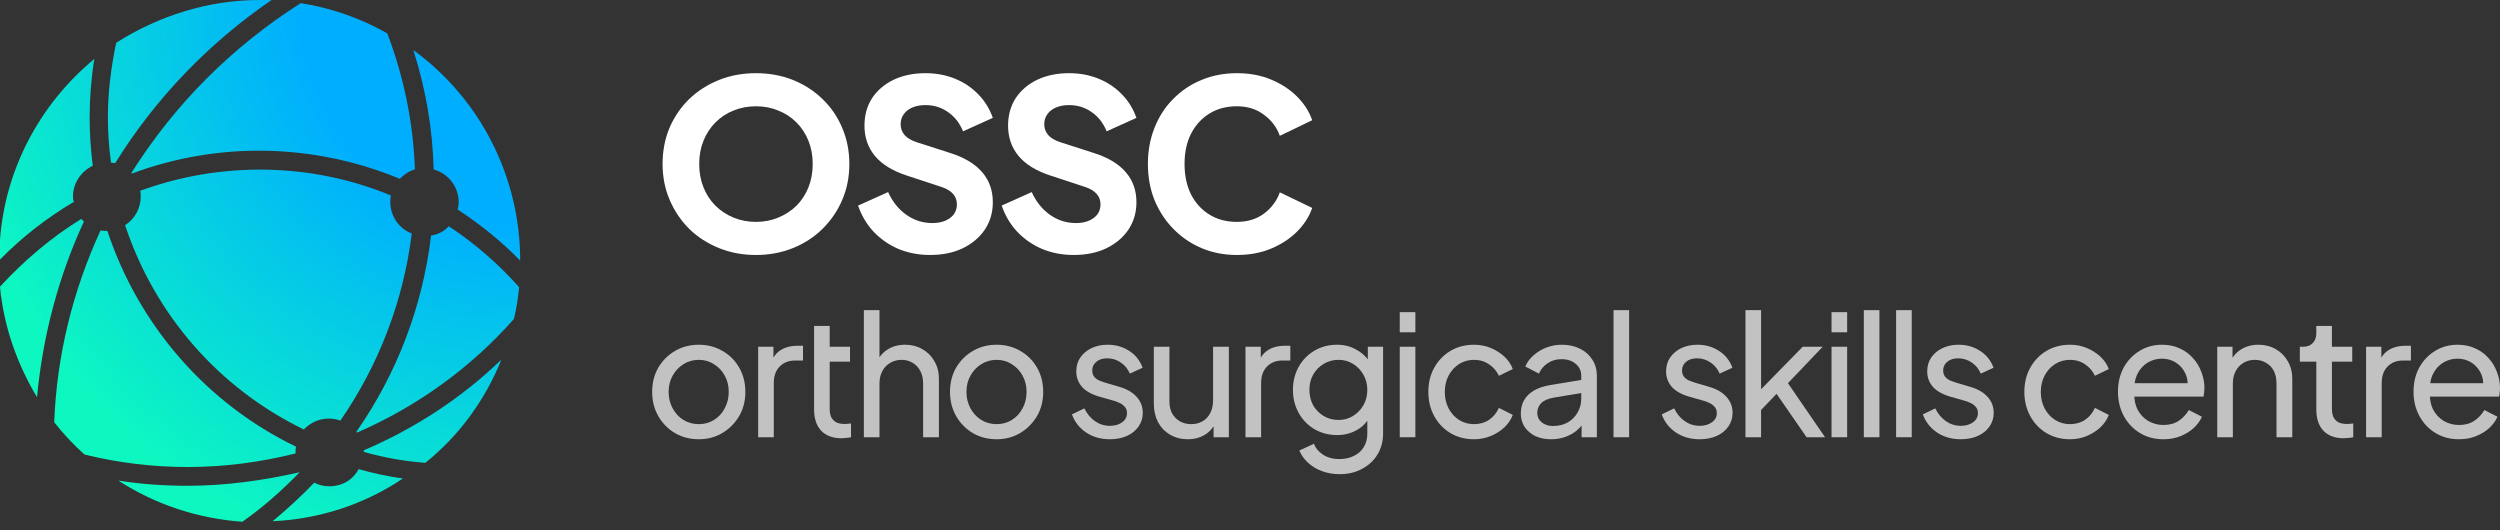 <svg width="250" height="53" viewBox="0 0 250 53" fill="none" xmlns="http://www.w3.org/2000/svg">
<rect x="0" y="0" width="250" height="53" fill="#333333" stroke="none"/>
<g opacity="0.7">
<path d="M86.386 43.724V31.014H87.948V35.732C88.154 35.421 88.417 35.163 88.737 34.96C89.24 34.635 89.828 34.473 90.5 34.473C91.149 34.473 91.725 34.618 92.229 34.909C92.744 35.2 93.147 35.603 93.438 36.118C93.74 36.633 93.891 37.215 93.891 37.864V43.724H92.313V38.368C92.313 37.864 92.218 37.439 92.028 37.092C91.848 36.745 91.597 36.476 91.272 36.286C90.947 36.085 90.572 35.984 90.147 35.984C89.733 35.984 89.358 36.085 89.022 36.286C88.686 36.476 88.423 36.751 88.233 37.109C88.043 37.456 87.948 37.875 87.948 38.368V43.724H86.386Z" fill="white"/>
<path d="M161.352 31.014V43.724H162.913V31.014H161.352Z" fill="white"/>
<path d="M174.547 31.014V43.724H176.108V40.998L177.655 39.383L180.658 43.724H182.505L178.794 38.318L182.27 34.674H180.272L176.108 38.925V31.014H174.547Z" fill="white"/>
<path d="M186.382 31.014V43.724H187.943V31.014H186.382Z" fill="white"/>
<path d="M189.61 43.724V31.014H191.172V43.724H189.61Z" fill="white"/>
<path d="M232.336 43.069C232.817 43.573 233.5 43.825 234.384 43.825C234.507 43.825 234.658 43.813 234.837 43.791C235.017 43.78 235.179 43.757 235.324 43.724V42.347C235.224 42.358 235.112 42.369 234.989 42.381C234.877 42.392 234.781 42.397 234.703 42.397C234.334 42.397 234.037 42.336 233.813 42.213C233.589 42.078 233.427 41.899 233.326 41.675C233.237 41.452 233.192 41.189 233.192 40.886V36.169H235.224V34.674H233.192V32.592H231.631V33.331C231.631 33.734 231.513 34.059 231.278 34.305C231.043 34.551 230.724 34.674 230.321 34.674H229.985V36.169H231.631V40.937C231.631 41.855 231.866 42.565 232.336 43.069Z" fill="white"/>
<path fill-rule="evenodd" clip-rule="evenodd" d="M245.887 43.925C245.013 43.925 244.236 43.718 243.553 43.304C242.87 42.89 242.333 42.325 241.941 41.608C241.549 40.881 241.353 40.069 241.353 39.174C241.353 38.267 241.544 37.461 241.924 36.756C242.316 36.051 242.842 35.497 243.502 35.094C244.174 34.68 244.924 34.473 245.752 34.473C246.424 34.473 247.017 34.596 247.532 34.842C248.058 35.077 248.5 35.402 248.858 35.816C249.228 36.219 249.507 36.683 249.698 37.209C249.899 37.724 250 38.262 250 38.821C250 38.944 249.989 39.084 249.966 39.241C249.955 39.386 249.938 39.526 249.916 39.661H242.992C243.012 40.131 243.115 40.556 243.301 40.937C243.558 41.429 243.917 41.815 244.375 42.095C244.846 42.364 245.355 42.498 245.903 42.498C246.508 42.498 247.017 42.358 247.431 42.078C247.845 41.799 248.181 41.44 248.438 41.004L249.748 41.675C249.569 42.09 249.289 42.47 248.909 42.817C248.539 43.153 248.097 43.422 247.582 43.623C247.079 43.825 246.513 43.925 245.887 43.925ZM247.162 36.269C247.577 36.538 247.89 36.902 248.103 37.361C248.239 37.654 248.311 37.973 248.318 38.318H243.025C243.07 37.993 243.156 37.696 243.284 37.428C243.53 36.924 243.872 36.538 244.308 36.269C244.745 36.001 245.226 35.866 245.752 35.866C246.278 35.866 246.748 36.001 247.162 36.269Z" fill="white"/>
<path d="M236.608 43.724V34.674H238.136V35.762C238.339 35.416 238.608 35.148 238.942 34.96C239.379 34.702 239.91 34.574 240.537 34.574H241.091V36.051H240.302C239.664 36.051 239.149 36.252 238.758 36.655C238.366 37.047 238.17 37.607 238.17 38.334V43.724H236.608Z" fill="white"/>
<path d="M221.724 43.724V34.674H223.251V35.784C223.463 35.449 223.737 35.174 224.074 34.96C224.578 34.635 225.165 34.473 225.837 34.473C226.486 34.473 227.063 34.618 227.566 34.909C228.081 35.2 228.484 35.603 228.775 36.118C229.077 36.633 229.229 37.215 229.229 37.864V43.724H227.65V38.368C227.65 37.864 227.561 37.439 227.382 37.092C227.203 36.745 226.945 36.476 226.609 36.286C226.285 36.085 225.91 35.984 225.484 35.984C225.059 35.984 224.679 36.085 224.343 36.286C224.018 36.476 223.761 36.751 223.57 37.109C223.38 37.456 223.285 37.875 223.285 38.368V43.724H221.724Z" fill="white"/>
<path fill-rule="evenodd" clip-rule="evenodd" d="M213.996 43.304C214.679 43.718 215.457 43.925 216.33 43.925C216.957 43.925 217.522 43.825 218.026 43.623C218.54 43.422 218.983 43.153 219.352 42.817C219.733 42.47 220.012 42.09 220.191 41.675L218.882 41.004C218.624 41.44 218.289 41.799 217.874 42.078C217.46 42.358 216.951 42.498 216.347 42.498C215.798 42.498 215.289 42.364 214.819 42.095C214.36 41.815 214.002 41.429 213.744 40.937C213.558 40.556 213.455 40.131 213.435 39.661H220.359C220.382 39.526 220.398 39.386 220.41 39.241C220.432 39.084 220.443 38.944 220.443 38.821C220.443 38.262 220.343 37.724 220.141 37.209C219.951 36.683 219.671 36.219 219.302 35.816C218.943 35.402 218.501 35.077 217.975 34.842C217.46 34.596 216.867 34.473 216.196 34.473C215.367 34.473 214.617 34.68 213.946 35.094C213.285 35.497 212.759 36.051 212.368 36.756C211.987 37.461 211.797 38.267 211.797 39.174C211.797 40.069 211.993 40.881 212.384 41.608C212.776 42.325 213.313 42.89 213.996 43.304ZM218.546 37.361C218.333 36.902 218.02 36.538 217.606 36.269C217.192 36.001 216.722 35.866 216.196 35.866C215.669 35.866 215.188 36.001 214.752 36.269C214.315 36.538 213.974 36.924 213.727 37.428C213.599 37.696 213.513 37.993 213.468 38.318H218.762C218.754 37.973 218.682 37.654 218.546 37.361Z" fill="white"/>
<path d="M207.003 43.925C206.118 43.925 205.329 43.718 204.635 43.304C203.953 42.89 203.415 42.325 203.024 41.608C202.632 40.892 202.436 40.086 202.436 39.191C202.436 38.284 202.632 37.478 203.024 36.773C203.415 36.068 203.953 35.508 204.635 35.094C205.329 34.68 206.118 34.473 207.003 34.473C207.596 34.473 208.15 34.579 208.665 34.792C209.18 35.005 209.633 35.29 210.025 35.648C210.416 36.006 210.702 36.426 210.881 36.907L209.487 37.579C209.275 37.109 208.95 36.728 208.514 36.437C208.077 36.135 207.573 35.984 207.003 35.984C206.454 35.984 205.956 36.124 205.508 36.404C205.072 36.683 204.725 37.064 204.467 37.545C204.21 38.027 204.081 38.581 204.081 39.207C204.081 39.812 204.21 40.36 204.467 40.853C204.725 41.334 205.072 41.715 205.508 41.995C205.956 42.274 206.454 42.414 207.003 42.414C207.573 42.414 208.077 42.269 208.514 41.978C208.95 41.675 209.275 41.278 209.487 40.786L210.881 41.491C210.702 41.961 210.416 42.381 210.025 42.75C209.633 43.108 209.18 43.394 208.665 43.606C208.15 43.819 207.596 43.925 207.003 43.925Z" fill="white"/>
<path d="M193.712 43.254C194.384 43.701 195.173 43.925 196.08 43.925C196.729 43.925 197.3 43.813 197.792 43.589C198.285 43.366 198.671 43.052 198.951 42.649C199.23 42.246 199.37 41.793 199.37 41.289C199.37 40.663 199.163 40.125 198.749 39.678C198.346 39.23 197.775 38.9 197.037 38.687L195.559 38.25C195.38 38.194 195.195 38.127 195.005 38.049C194.815 37.959 194.652 37.836 194.518 37.68C194.384 37.512 194.317 37.299 194.317 37.042C194.317 36.695 194.451 36.409 194.72 36.185C194.988 35.95 195.352 35.833 195.811 35.833C196.315 35.833 196.768 35.973 197.171 36.252C197.574 36.521 197.876 36.891 198.078 37.361L199.354 36.773C199.085 36.045 198.632 35.48 197.994 35.077C197.367 34.674 196.656 34.473 195.861 34.473C195.268 34.473 194.731 34.585 194.25 34.809C193.779 35.032 193.404 35.346 193.125 35.749C192.856 36.141 192.722 36.605 192.722 37.142C192.722 37.724 192.906 38.234 193.276 38.67C193.656 39.107 194.255 39.443 195.072 39.678L196.432 40.064C196.611 40.108 196.807 40.181 197.02 40.282C197.232 40.371 197.412 40.5 197.557 40.668C197.714 40.825 197.792 41.038 197.792 41.306C197.792 41.687 197.63 41.995 197.305 42.23C196.981 42.465 196.572 42.582 196.08 42.582C195.531 42.582 195.033 42.425 194.585 42.112C194.138 41.799 193.785 41.373 193.528 40.836L192.285 41.44C192.565 42.202 193.041 42.806 193.712 43.254Z" fill="white"/>
<path d="M183.153 43.724V34.674H184.715V43.724H183.153Z" fill="white"/>
<path d="M183.153 33.23V31.216H184.715V33.23H183.153Z" fill="white"/>
<path d="M169.967 43.925C169.061 43.925 168.272 43.701 167.6 43.254C166.928 42.806 166.453 42.202 166.173 41.44L167.415 40.836C167.673 41.373 168.025 41.799 168.473 42.112C168.921 42.425 169.419 42.582 169.967 42.582C170.46 42.582 170.868 42.465 171.193 42.23C171.518 41.995 171.68 41.687 171.68 41.306C171.68 41.038 171.602 40.825 171.445 40.668C171.299 40.5 171.12 40.371 170.908 40.282C170.695 40.181 170.499 40.108 170.32 40.064L168.96 39.678C168.143 39.443 167.544 39.107 167.164 38.67C166.794 38.234 166.609 37.724 166.609 37.142C166.609 36.605 166.744 36.141 167.012 35.749C167.292 35.346 167.667 35.032 168.137 34.809C168.619 34.585 169.156 34.473 169.749 34.473C170.544 34.473 171.255 34.674 171.881 35.077C172.519 35.48 172.973 36.045 173.241 36.773L171.965 37.361C171.764 36.891 171.462 36.521 171.059 36.252C170.656 35.973 170.202 35.833 169.699 35.833C169.24 35.833 168.876 35.95 168.607 36.185C168.339 36.409 168.204 36.695 168.204 37.042C168.204 37.299 168.272 37.512 168.406 37.68C168.54 37.836 168.703 37.959 168.893 38.049C169.083 38.127 169.268 38.194 169.447 38.25L170.924 38.687C171.663 38.9 172.234 39.23 172.637 39.678C173.051 40.125 173.258 40.663 173.258 41.289C173.258 41.793 173.118 42.246 172.838 42.649C172.559 43.052 172.172 43.366 171.68 43.589C171.187 43.813 170.617 43.925 169.967 43.925Z" fill="white"/>
<path fill-rule="evenodd" clip-rule="evenodd" d="M155.103 43.925C154.51 43.925 153.984 43.819 153.525 43.606C153.077 43.382 152.724 43.08 152.467 42.7C152.209 42.308 152.081 41.86 152.081 41.356C152.081 40.875 152.181 40.444 152.383 40.064C152.596 39.672 152.92 39.342 153.357 39.073C153.804 38.804 154.364 38.614 155.036 38.502L158.125 37.992V37.579C158.125 37.086 157.94 36.689 157.571 36.387C157.213 36.073 156.737 35.917 156.144 35.917C155.629 35.917 155.17 36.051 154.767 36.32C154.375 36.577 154.084 36.924 153.894 37.361L152.534 36.655C152.702 36.241 152.971 35.872 153.34 35.547C153.709 35.212 154.14 34.949 154.633 34.758C155.125 34.568 155.64 34.473 156.177 34.473C156.871 34.473 157.481 34.607 158.007 34.876C158.533 35.133 158.942 35.497 159.233 35.967C159.535 36.426 159.686 36.963 159.686 37.579V43.724H158.159V42.553C158.018 42.733 157.855 42.9 157.672 43.052C157.347 43.321 156.966 43.533 156.53 43.69C156.093 43.847 155.618 43.925 155.103 43.925ZM154.112 40.316C154.381 40.047 154.806 39.862 155.388 39.761L158.125 39.303V39.879C158.125 40.383 158.002 40.842 157.756 41.256C157.521 41.67 157.19 42 156.765 42.246C156.351 42.481 155.858 42.599 155.288 42.599C154.84 42.599 154.465 42.476 154.163 42.23C153.872 41.983 153.726 41.675 153.726 41.306C153.726 40.914 153.855 40.584 154.112 40.316Z" fill="white"/>
<path d="M145.034 43.304C145.728 43.718 146.517 43.925 147.401 43.925C147.995 43.925 148.549 43.819 149.064 43.606C149.579 43.394 150.032 43.108 150.424 42.75C150.815 42.381 151.101 41.961 151.28 41.491L149.886 40.786C149.674 41.278 149.349 41.675 148.913 41.978C148.476 42.269 147.972 42.414 147.401 42.414C146.853 42.414 146.355 42.274 145.907 41.995C145.471 41.715 145.124 41.334 144.866 40.853C144.609 40.36 144.48 39.812 144.48 39.207C144.48 38.581 144.609 38.027 144.866 37.545C145.124 37.064 145.471 36.683 145.907 36.404C146.355 36.124 146.853 35.984 147.401 35.984C147.972 35.984 148.476 36.135 148.913 36.437C149.349 36.728 149.674 37.109 149.886 37.579L151.28 36.907C151.101 36.426 150.815 36.006 150.424 35.648C150.032 35.29 149.579 35.005 149.064 34.792C148.549 34.579 147.995 34.473 147.401 34.473C146.517 34.473 145.728 34.68 145.034 35.094C144.351 35.508 143.814 36.068 143.422 36.773C143.031 37.478 142.835 38.284 142.835 39.191C142.835 40.086 143.031 40.892 143.422 41.608C143.814 42.325 144.351 42.89 145.034 43.304Z" fill="white"/>
<path d="M139.975 43.724V34.674H141.537V43.724H139.975Z" fill="white"/>
<path d="M139.975 33.23V31.216H141.537V33.23H139.975Z" fill="white"/>
<path fill-rule="evenodd" clip-rule="evenodd" d="M132.199 47.115C132.747 47.317 133.341 47.417 133.979 47.417C134.818 47.417 135.562 47.238 136.212 46.88C136.872 46.533 137.387 46.052 137.756 45.436C138.126 44.821 138.31 44.121 138.31 43.338V34.674H136.782V35.932C136.469 35.531 136.083 35.207 135.624 34.96C135.053 34.635 134.415 34.473 133.71 34.473C132.859 34.473 132.098 34.674 131.427 35.077C130.766 35.469 130.246 36.006 129.865 36.689C129.485 37.372 129.294 38.139 129.294 38.989C129.294 39.829 129.485 40.595 129.865 41.289C130.246 41.972 130.772 42.515 131.443 42.918C132.115 43.31 132.876 43.505 133.727 43.505C134.432 43.505 135.075 43.343 135.658 43.019C136.09 42.782 136.448 42.468 136.732 42.076V43.338C136.732 43.886 136.609 44.351 136.363 44.731C136.116 45.123 135.781 45.414 135.355 45.604C134.941 45.806 134.477 45.906 133.962 45.906C133.29 45.906 132.731 45.755 132.283 45.453C131.846 45.162 131.55 44.804 131.393 44.379L129.932 45.05C130.134 45.52 130.425 45.929 130.805 46.276C131.197 46.634 131.662 46.914 132.199 47.115ZM133.861 41.995C134.398 41.995 134.88 41.86 135.305 41.592C135.741 41.323 136.088 40.965 136.346 40.517C136.603 40.058 136.732 39.549 136.732 38.989C136.732 38.441 136.603 37.937 136.346 37.478C136.088 37.019 135.741 36.655 135.305 36.387C134.88 36.118 134.398 35.984 133.861 35.984C133.313 35.984 132.814 36.118 132.367 36.387C131.919 36.655 131.566 37.019 131.309 37.478C131.063 37.926 130.94 38.429 130.94 38.989C130.94 39.549 131.063 40.058 131.309 40.517C131.566 40.965 131.913 41.323 132.35 41.592C132.798 41.86 133.301 41.995 133.861 41.995Z" fill="white"/>
<path d="M124.549 43.724V34.674H126.077V35.762C126.28 35.416 126.549 35.148 126.883 34.96C127.32 34.702 127.851 34.574 128.478 34.574H129.032V36.051H128.243C127.605 36.051 127.09 36.252 126.699 36.655C126.307 37.047 126.111 37.607 126.111 38.334V43.724H124.549Z" fill="white"/>
<path d="M117.01 43.472C117.536 43.774 118.123 43.925 118.773 43.925C119.433 43.925 120.015 43.769 120.519 43.455C120.868 43.235 121.148 42.958 121.358 42.624V43.724H122.886V34.674H121.308V40.03C121.308 40.523 121.213 40.948 121.022 41.306C120.843 41.664 120.586 41.938 120.25 42.129C119.925 42.319 119.55 42.414 119.125 42.414C118.7 42.414 118.319 42.319 117.983 42.129C117.659 41.938 117.401 41.675 117.211 41.34C117.032 41.004 116.943 40.612 116.943 40.164V34.674H115.381V40.332C115.381 41.038 115.521 41.664 115.801 42.213C116.092 42.75 116.495 43.17 117.01 43.472Z" fill="white"/>
<path d="M110.987 43.925C110.08 43.925 109.291 43.701 108.619 43.254C107.948 42.806 107.472 42.202 107.192 41.44L108.435 40.836C108.692 41.373 109.045 41.799 109.492 42.112C109.94 42.425 110.438 42.582 110.987 42.582C111.479 42.582 111.888 42.465 112.212 42.23C112.537 41.995 112.699 41.687 112.699 41.306C112.699 41.038 112.621 40.825 112.464 40.668C112.319 40.5 112.139 40.371 111.927 40.282C111.714 40.181 111.518 40.108 111.339 40.064L109.979 39.678C109.162 39.443 108.563 39.107 108.183 38.67C107.813 38.234 107.629 37.724 107.629 37.142C107.629 36.605 107.763 36.141 108.032 35.749C108.311 35.346 108.686 35.032 109.157 34.809C109.638 34.585 110.175 34.473 110.768 34.473C111.563 34.473 112.274 34.674 112.901 35.077C113.539 35.48 113.992 36.045 114.261 36.773L112.985 37.361C112.783 36.891 112.481 36.521 112.078 36.252C111.675 35.973 111.222 35.833 110.718 35.833C110.259 35.833 109.895 35.95 109.627 36.185C109.358 36.409 109.224 36.695 109.224 37.042C109.224 37.299 109.291 37.512 109.425 37.68C109.559 37.836 109.722 37.959 109.912 38.049C110.102 38.127 110.287 38.194 110.466 38.25L111.944 38.687C112.682 38.9 113.253 39.23 113.656 39.678C114.07 40.125 114.277 40.663 114.277 41.289C114.277 41.793 114.137 42.246 113.858 42.649C113.578 43.052 113.192 43.366 112.699 43.589C112.207 43.813 111.636 43.925 110.987 43.925Z" fill="white"/>
<path fill-rule="evenodd" clip-rule="evenodd" d="M97.301 43.321C98.006 43.724 98.795 43.925 99.668 43.925C100.519 43.925 101.291 43.724 101.985 43.321C102.69 42.907 103.255 42.347 103.681 41.642C104.106 40.925 104.319 40.108 104.319 39.191C104.319 38.273 104.112 37.461 103.698 36.756C103.295 36.051 102.741 35.497 102.035 35.094C101.33 34.68 100.541 34.473 99.668 34.473C98.784 34.473 97.989 34.68 97.284 35.094C96.579 35.508 96.019 36.068 95.605 36.773C95.202 37.478 95.001 38.284 95.001 39.191C95.001 40.097 95.208 40.909 95.622 41.625C96.036 42.341 96.596 42.907 97.301 43.321ZM101.179 41.995C100.731 42.274 100.228 42.414 99.668 42.414C99.097 42.414 98.582 42.274 98.123 41.995C97.676 41.715 97.317 41.328 97.049 40.836C96.78 40.343 96.646 39.795 96.646 39.191C96.646 38.575 96.78 38.032 97.049 37.562C97.317 37.081 97.676 36.7 98.123 36.42C98.582 36.129 99.097 35.984 99.668 35.984C100.228 35.984 100.731 36.129 101.179 36.42C101.638 36.7 101.996 37.081 102.254 37.562C102.522 38.032 102.657 38.575 102.657 39.191C102.657 39.795 102.522 40.343 102.254 40.836C101.996 41.328 101.638 41.715 101.179 41.995Z" fill="white"/>
<path d="M82.114 43.069C82.595 43.573 83.278 43.825 84.162 43.825C84.285 43.825 84.436 43.813 84.615 43.791C84.794 43.78 84.957 43.757 85.102 43.724V42.347C85.001 42.358 84.889 42.369 84.766 42.381C84.654 42.392 84.559 42.397 84.481 42.397C84.112 42.397 83.815 42.336 83.591 42.213C83.367 42.078 83.205 41.899 83.104 41.675C83.015 41.452 82.97 41.189 82.97 40.886V36.169H85.001V34.674H82.97V32.592H81.409V40.937C81.409 41.855 81.644 42.565 82.114 43.069Z" fill="white"/>
<path d="M75.816 43.724V34.674H77.344V35.762C77.547 35.416 77.816 35.148 78.15 34.96C78.587 34.702 79.118 34.574 79.745 34.574H80.299V36.051H79.51C78.872 36.051 78.357 36.252 77.966 36.655C77.574 37.047 77.378 37.607 77.378 38.334V43.724H75.816Z" fill="white"/>
<path fill-rule="evenodd" clip-rule="evenodd" d="M67.517 43.321C68.223 43.724 69.012 43.925 69.885 43.925C70.735 43.925 71.508 43.724 72.202 43.321C72.907 42.907 73.472 42.347 73.897 41.642C74.323 40.925 74.535 40.108 74.535 39.191C74.535 38.273 74.328 37.461 73.914 36.756C73.511 36.051 72.957 35.497 72.252 35.094C71.547 34.68 70.758 34.473 69.885 34.473C69.001 34.473 68.206 34.68 67.501 35.094C66.796 35.508 66.236 36.068 65.822 36.773C65.419 37.478 65.217 38.284 65.217 39.191C65.217 40.097 65.424 40.909 65.838 41.625C66.253 42.341 66.812 42.907 67.517 43.321ZM71.396 41.995C70.948 42.274 70.444 42.414 69.885 42.414C69.314 42.414 68.799 42.274 68.34 41.995C67.892 41.715 67.534 41.328 67.266 40.836C66.997 40.343 66.863 39.795 66.863 39.191C66.863 38.575 66.997 38.032 67.266 37.562C67.534 37.081 67.892 36.7 68.34 36.42C68.799 36.129 69.314 35.984 69.885 35.984C70.444 35.984 70.948 36.129 71.396 36.42C71.855 36.7 72.213 37.081 72.47 37.562C72.739 38.032 72.873 38.575 72.873 39.191C72.873 39.795 72.739 40.343 72.47 40.836C72.213 41.328 71.855 41.715 71.396 41.995Z" fill="white"/>
</g>
<path fill-rule="evenodd" clip-rule="evenodd" d="M71.908 24.812C73.043 25.269 74.272 25.498 75.596 25.498C76.92 25.498 78.149 25.269 79.284 24.812C80.419 24.355 81.404 23.717 82.239 22.897C83.09 22.062 83.752 21.093 84.225 19.989C84.698 18.886 84.934 17.688 84.934 16.396C84.934 15.104 84.698 13.906 84.225 12.802C83.768 11.699 83.114 10.738 82.263 9.918C81.427 9.099 80.442 8.46 79.308 8.003C78.173 7.546 76.936 7.318 75.596 7.318C74.256 7.318 73.019 7.546 71.884 8.003C70.749 8.46 69.757 9.099 68.905 9.918C68.07 10.738 67.416 11.699 66.943 12.802C66.486 13.906 66.258 15.104 66.258 16.396C66.258 17.688 66.494 18.886 66.967 19.989C67.44 21.093 68.094 22.062 68.929 22.897C69.78 23.717 70.773 24.355 71.908 24.812ZM77.818 21.762C77.141 22.046 76.4 22.188 75.596 22.188C74.792 22.188 74.043 22.046 73.35 21.762C72.672 21.479 72.073 21.085 71.553 20.58C71.033 20.06 70.631 19.446 70.347 18.736C70.064 18.027 69.922 17.247 69.922 16.396C69.922 15.545 70.064 14.773 70.347 14.079C70.631 13.37 71.033 12.755 71.553 12.235C72.073 11.715 72.672 11.321 73.35 11.053C74.043 10.769 74.792 10.627 75.596 10.627C76.4 10.627 77.141 10.769 77.818 11.053C78.512 11.321 79.118 11.715 79.638 12.235C80.159 12.755 80.561 13.37 80.844 14.079C81.128 14.773 81.27 15.545 81.27 16.396C81.27 17.247 81.128 18.027 80.844 18.736C80.561 19.446 80.159 20.06 79.638 20.58C79.118 21.085 78.512 21.479 77.818 21.762Z" fill="white"/>
<path d="M92.994 25.498C91.891 25.498 90.851 25.301 89.874 24.907C88.912 24.497 88.077 23.922 87.368 23.181C86.674 22.44 86.154 21.566 85.807 20.557L88.81 19.209C89.251 20.171 89.858 20.927 90.63 21.479C91.418 22.03 92.285 22.306 93.231 22.306C93.735 22.306 94.168 22.227 94.531 22.07C94.893 21.912 95.177 21.699 95.382 21.431C95.587 21.148 95.689 20.817 95.689 20.439C95.689 20.029 95.563 19.682 95.311 19.398C95.059 19.099 94.665 18.863 94.129 18.689L90.677 17.554C89.275 17.097 88.219 16.451 87.509 15.616C86.8 14.765 86.446 13.748 86.446 12.566C86.446 11.526 86.698 10.612 87.202 9.824C87.722 9.036 88.439 8.421 89.353 7.98C90.283 7.538 91.347 7.318 92.545 7.318C93.601 7.318 94.578 7.499 95.477 7.861C96.375 8.224 97.147 8.736 97.793 9.398C98.455 10.06 98.952 10.856 99.283 11.786L96.304 13.133C95.973 12.314 95.477 11.675 94.815 11.218C94.153 10.746 93.396 10.509 92.545 10.509C92.056 10.509 91.623 10.588 91.245 10.746C90.867 10.903 90.575 11.132 90.37 11.431C90.165 11.715 90.063 12.046 90.063 12.424C90.063 12.834 90.197 13.196 90.465 13.512C90.733 13.811 91.134 14.047 91.67 14.221L95.051 15.308C96.469 15.765 97.525 16.404 98.219 17.223C98.928 18.043 99.283 19.044 99.283 20.226C99.283 21.25 99.015 22.164 98.479 22.968C97.943 23.756 97.202 24.379 96.257 24.836C95.327 25.277 94.239 25.498 92.994 25.498Z" fill="white"/>
<path d="M104.235 24.907C105.212 25.301 106.252 25.498 107.355 25.498C108.601 25.498 109.688 25.277 110.618 24.836C111.564 24.379 112.304 23.756 112.84 22.968C113.376 22.164 113.644 21.25 113.644 20.226C113.644 19.044 113.289 18.043 112.58 17.223C111.887 16.404 110.831 15.765 109.412 15.308L106.031 14.221C105.496 14.047 105.094 13.811 104.826 13.512C104.558 13.196 104.424 12.834 104.424 12.424C104.424 12.046 104.526 11.715 104.731 11.431C104.936 11.132 105.228 10.903 105.606 10.746C105.984 10.588 106.418 10.509 106.906 10.509C107.757 10.509 108.514 10.746 109.176 11.218C109.838 11.675 110.334 12.314 110.665 13.133L113.644 11.786C113.313 10.856 112.817 10.06 112.155 9.398C111.508 8.736 110.736 8.224 109.838 7.861C108.939 7.499 107.962 7.318 106.906 7.318C105.708 7.318 104.645 7.538 103.715 7.98C102.801 8.421 102.083 9.036 101.563 9.824C101.059 10.612 100.807 11.526 100.807 12.566C100.807 13.748 101.161 14.765 101.871 15.616C102.58 16.451 103.636 17.097 105.039 17.554L108.49 18.689C109.026 18.863 109.42 19.099 109.672 19.398C109.924 19.682 110.051 20.029 110.051 20.439C110.051 20.817 109.948 21.148 109.743 21.431C109.538 21.699 109.255 21.912 108.892 22.07C108.53 22.227 108.096 22.306 107.592 22.306C106.646 22.306 105.779 22.03 104.991 21.479C104.219 20.927 103.612 20.171 103.171 19.209L100.168 20.557C100.515 21.566 101.035 22.44 101.729 23.181C102.438 23.922 103.273 24.497 104.235 24.907Z" fill="white"/>
<path d="M120.156 24.812C121.244 25.269 122.418 25.498 123.679 25.498C124.955 25.498 126.098 25.285 127.107 24.86C128.131 24.434 128.998 23.866 129.707 23.157C130.417 22.448 130.921 21.66 131.22 20.793L127.982 19.233C127.682 20.084 127.154 20.793 126.398 21.361C125.657 21.912 124.751 22.188 123.679 22.188C122.639 22.188 121.724 21.944 120.936 21.455C120.148 20.966 119.534 20.289 119.092 19.422C118.667 18.555 118.454 17.546 118.454 16.396C118.454 15.245 118.667 14.245 119.092 13.393C119.534 12.527 120.148 11.849 120.936 11.36C121.724 10.872 122.639 10.627 123.679 10.627C124.751 10.627 125.657 10.911 126.398 11.479C127.154 12.03 127.682 12.732 127.982 13.583L131.22 12.022C130.921 11.155 130.417 10.367 129.707 9.658C128.998 8.949 128.131 8.381 127.107 7.956C126.098 7.53 124.955 7.318 123.679 7.318C122.402 7.318 121.22 7.546 120.133 8.003C119.061 8.445 118.123 9.075 117.319 9.895C116.515 10.698 115.893 11.66 115.452 12.779C115.01 13.882 114.79 15.088 114.79 16.396C114.79 17.704 115.01 18.91 115.452 20.013C115.909 21.116 116.539 22.078 117.343 22.897C118.147 23.717 119.084 24.355 120.156 24.812Z" fill="white"/>
<path d="M18.764 48.578C16.418 48.578 14.125 48.421 11.832 48.056C15.532 50.454 19.806 51.861 24.237 52.174C26.322 50.715 28.198 49.047 29.97 47.222C26.322 48.056 22.517 48.578 18.764 48.578ZM32.941 48.63C32.42 48.63 31.898 48.525 31.429 48.265C30.126 49.62 28.719 50.923 27.26 52.122C31.898 51.913 36.433 50.454 40.29 47.848C38.779 47.639 37.319 47.327 35.86 46.91C35.286 48.004 34.192 48.63 32.941 48.63ZM36.381 45.033C36.381 45.085 36.381 45.138 36.381 45.19C38.414 45.763 40.447 46.128 42.531 46.284C45.919 43.574 48.525 39.977 50.141 35.964C46.128 39.821 41.489 42.844 36.381 45.033ZM5.421 42.219C6.307 43.365 7.349 44.46 8.444 45.45C11.832 46.284 15.272 46.701 18.764 46.701C22.412 46.701 26.009 46.232 29.553 45.346V45.294C29.553 45.085 29.553 44.877 29.605 44.668C20.64 40.342 13.864 32.524 10.737 23.09H10.685C10.476 23.09 10.268 23.09 10.059 23.038C7.297 29.032 5.681 35.495 5.421 42.219ZM43.105 23.559C42.271 30.596 39.717 37.319 35.651 43.157L35.703 43.261C41.697 40.655 47.066 36.798 51.392 31.898C51.653 30.856 51.809 29.762 51.913 28.719C49.828 26.374 47.483 24.341 44.877 22.621C44.408 23.142 43.782 23.455 43.105 23.559ZM0 28.667C0.365 32.576 1.668 36.329 3.701 39.717C4.274 33.618 5.838 27.677 8.392 22.152C8.287 22.047 8.235 21.995 8.131 21.891C5.16 23.715 2.398 26.061 0 28.667ZM14.021 19.077C14.073 19.285 14.073 19.494 14.073 19.65C14.073 20.797 13.499 21.891 12.509 22.517C15.48 31.482 21.891 38.831 30.387 42.948C31.325 41.958 32.733 41.593 34.035 42.062C37.892 36.485 40.342 30.074 41.176 23.351C39.665 22.777 38.779 21.161 39.091 19.546C31.169 16.262 22.152 16.106 14.021 19.077ZM0 23.976V25.957C2.189 23.715 4.691 21.787 7.401 20.171C7.297 20.015 7.297 19.806 7.297 19.65C7.297 18.347 8.079 17.148 9.278 16.575C9.069 14.959 8.965 13.343 8.965 11.727C8.965 9.799 9.121 7.818 9.434 5.89C3.961 10.424 0.521 16.94 0 23.976ZM43.365 16.94C44.825 17.357 45.867 18.66 45.867 20.223C45.867 20.484 45.815 20.744 45.763 20.953C48.004 22.412 50.141 24.132 52.018 26.061C52.018 17.721 48.056 9.903 41.333 5.004C42.584 8.913 43.261 12.874 43.365 16.94ZM13.135 17.304L13.187 17.357C21.839 14.125 31.429 14.334 39.977 17.878C40.394 17.461 40.916 17.096 41.489 16.94C41.333 12.301 40.394 7.714 38.727 3.336C36.068 1.824 33.097 0.782 30.074 0.313C23.194 4.691 17.461 10.424 13.135 17.304ZM11.623 4.274C11.102 6.724 10.789 9.226 10.789 11.727C10.789 13.239 10.893 14.751 11.102 16.262C11.258 16.262 11.363 16.314 11.519 16.314C15.532 9.851 20.849 4.326 27.155 0C26.738 0 26.374 0 25.957 0C20.849 0 15.897 1.564 11.623 4.274Z" fill="url(#paint0_radial_2207_1754)"/>
<defs>
<radialGradient id="paint0_radial_2207_1754" cx="0" cy="0" r="1" gradientUnits="userSpaceOnUse" gradientTransform="translate(52.039 -4.11212e-06) rotate(134.926) scale(73.689 73.689)">
<stop offset="0.3" stop-color="#00AEFF"/>
<stop offset="0.8" stop-color="#0DF8C1"/>
</radialGradient>
</defs>
</svg>
